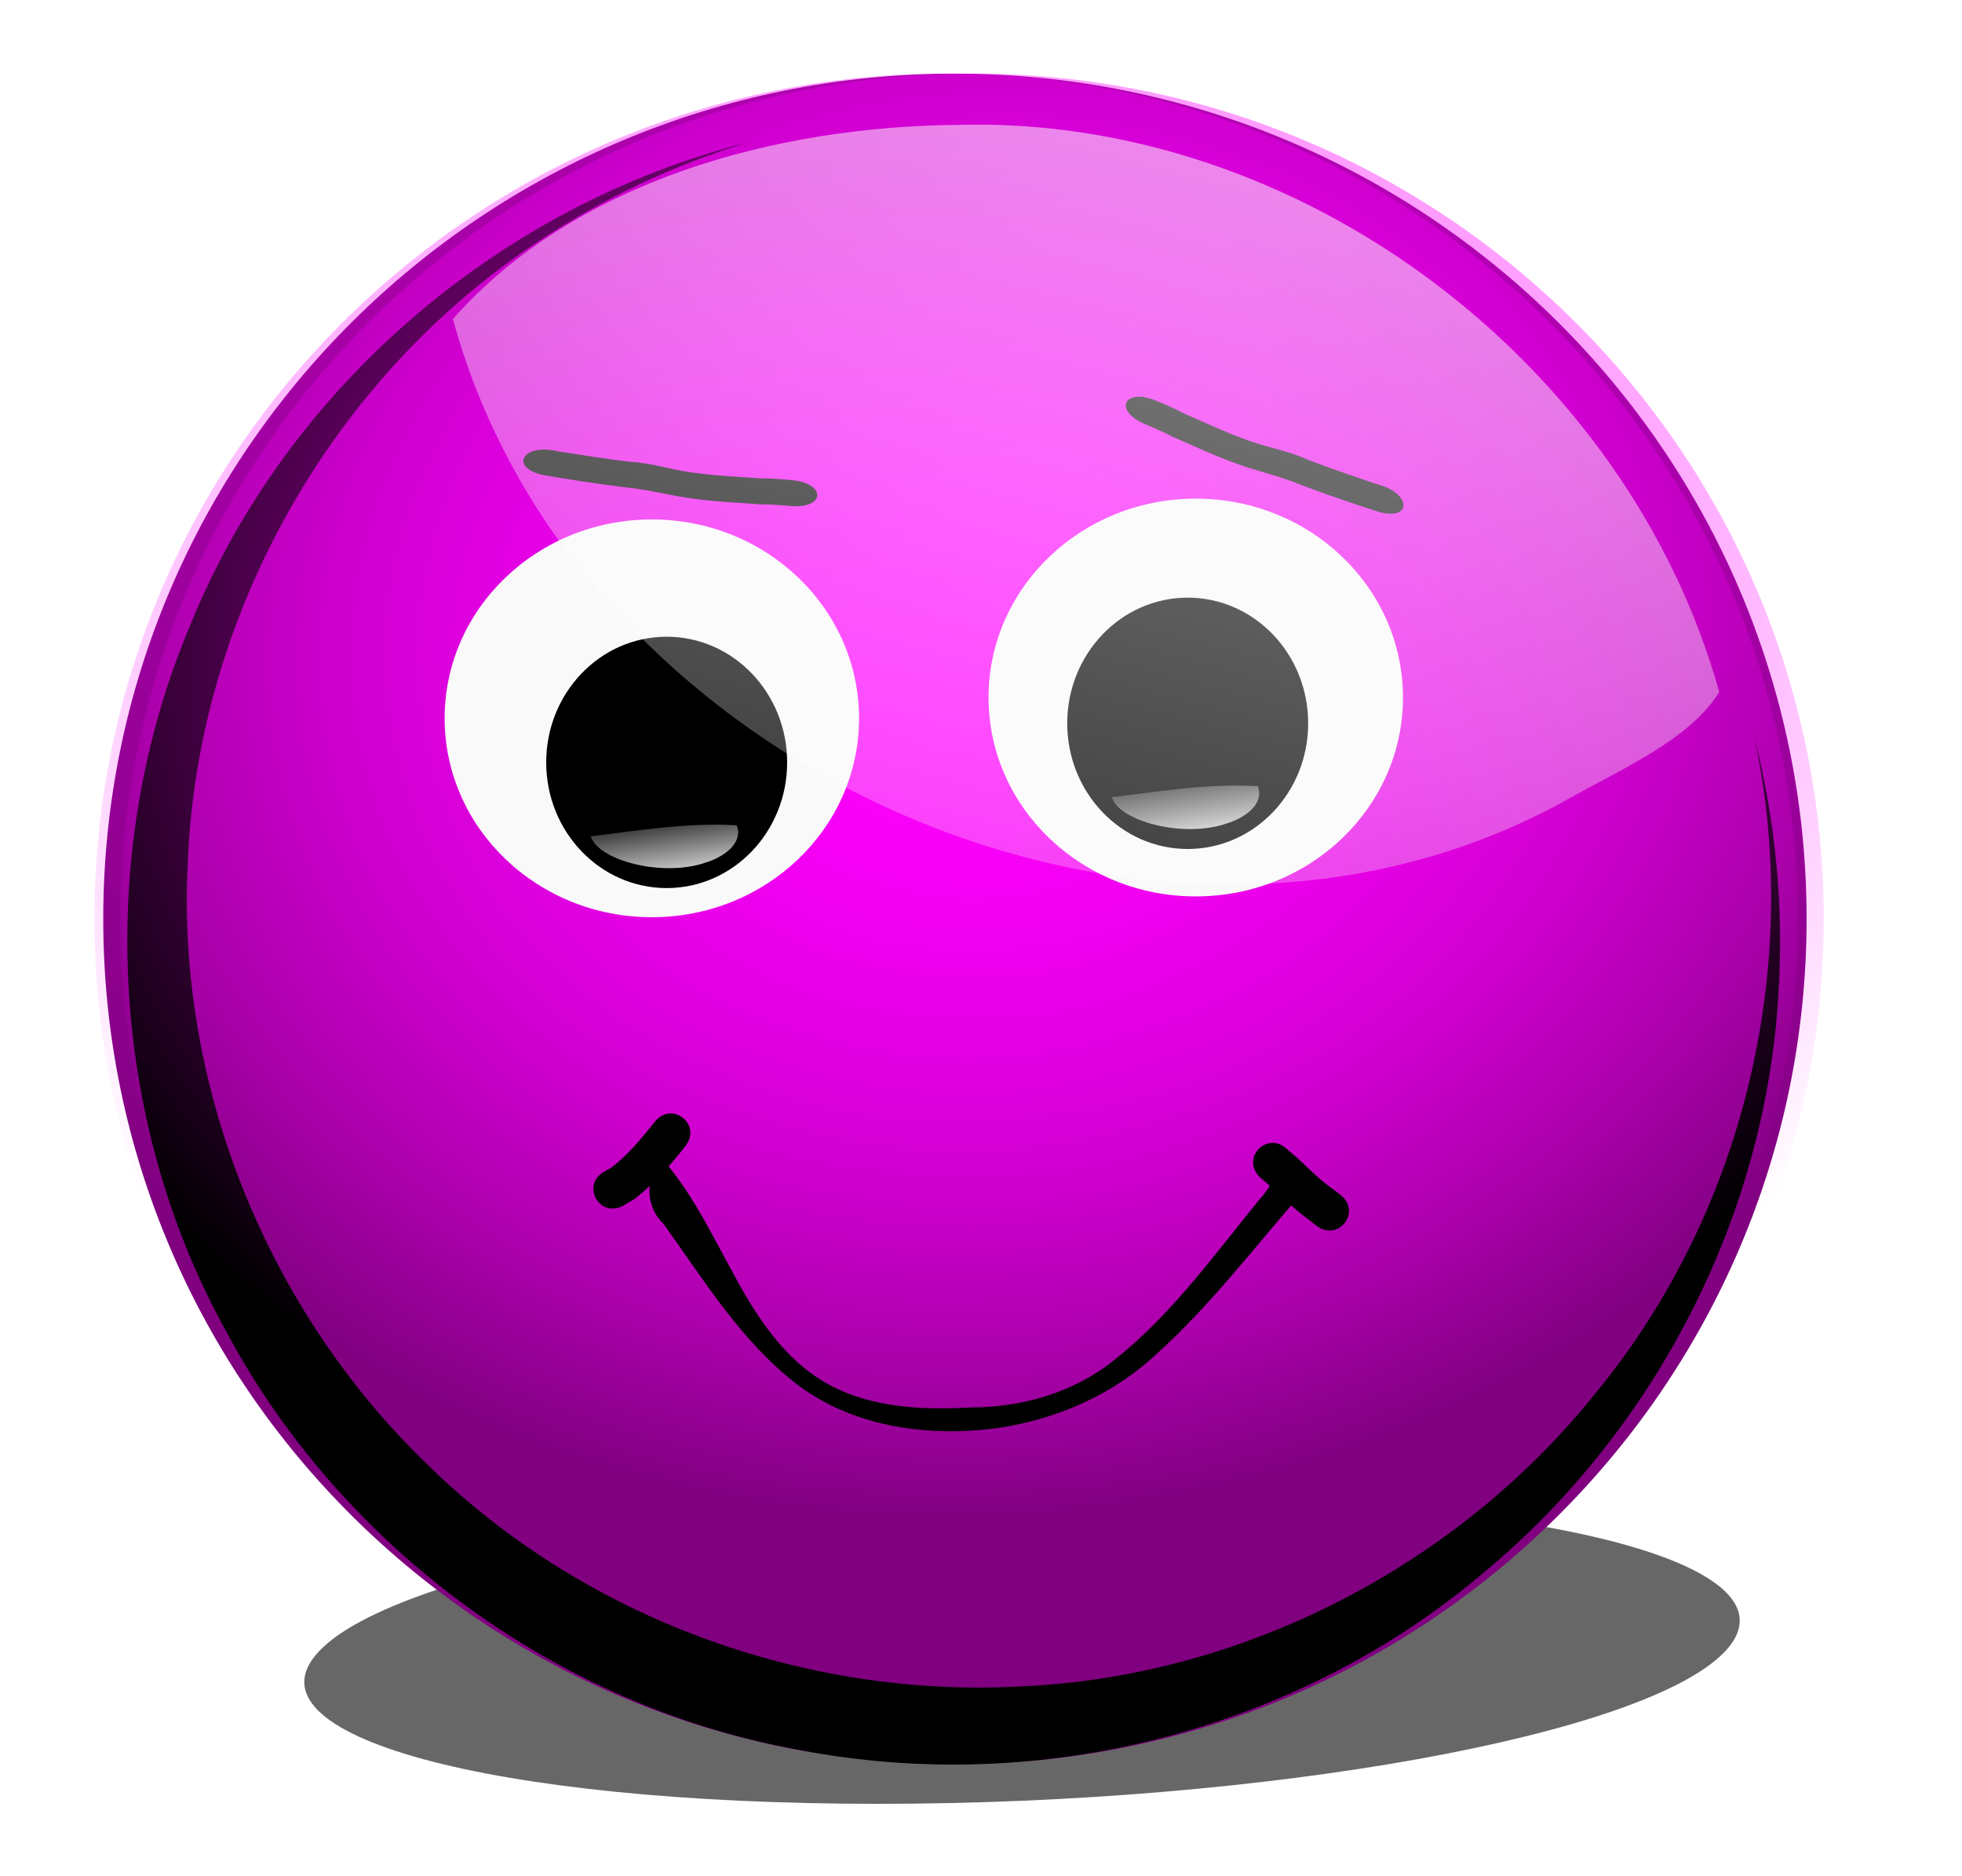<svg xmlns="http://www.w3.org/2000/svg" xmlns:xlink="http://www.w3.org/1999/xlink" viewBox="0 0 740.76 708.39"><defs><linearGradient id="a"><stop offset="0" stop-color="#f0f"/><stop offset="1" stop-color="#f0f" stop-opacity="0"/></linearGradient><linearGradient id="g" y2="128.89" xlink:href="#b" gradientUnits="userSpaceOnUse" x2="151.48" gradientTransform="matrix(-.856 .231 -.472 -.419 -144.94 -439.6)" y1="101" x1="157.19"/><linearGradient id="b"><stop offset="0" stop-color="#fff"/><stop offset="1" stop-color="#fff" stop-opacity="0"/></linearGradient><linearGradient id="h" y2="128.89" xlink:href="#b" gradientUnits="userSpaceOnUse" x2="151.48" gradientTransform="matrix(-.856 .231 -.472 -.419 -61.12 -445.9)" y1="101" x1="157.19"/><linearGradient id="i" y2="205.58" xlink:href="#b" gradientUnits="userSpaceOnUse" x2="178.74" gradientTransform="translate(-578.81 -691.29) scale(1.718)" y1="-35.273" x1="240.85"/><radialGradient id="d" xlink:href="#a" gradientUnits="userSpaceOnUse" cy="1027.7" cx="-297.84" gradientTransform="matrix(.661 -.085 .072 .563 -151.74 -1090.9)" r="251.32"/><radialGradient id="f" xlink:href="#a" gradientUnits="userSpaceOnUse" cy="1027.7" cx="-297.84" gradientTransform="matrix(.661 -.085 .072 .563 -155.89 -1090.9)" r="251.32"/><filter id="c" height="1.271" width="1.234" color-interpolation-filters="sRGB" y="-.135" x="-.117"><feGaussianBlur stdDeviation="9.732"/></filter><filter id="e" color-interpolation-filters="sRGB"><feGaussianBlur stdDeviation="10.016"/></filter></defs><path d="M259.87 144.73c0 47.607-38.877 86.2-86.833 86.2-47.957 0-86.833-38.593-86.833-86.2s38.877-86.2 86.833-86.2c47.957 0 86.833 38.593 86.833 86.2z" transform="matrix(3.057 0 -.629 .668 -52.075 526.948)" opacity=".77" filter="url(#c)"/><path d="M682.082 347.035c0 176.292-143.964 319.202-321.549 319.202-177.588 0-321.549-142.913-321.549-319.202 0-176.292 143.964-319.202 321.549-319.202 177.588 0 321.549 142.912 321.549 319.202z" fill="purple"/><path d="M-142.24-441.05c0 75.117-61.342 136.01-137.01 136.01-75.669 0-137.01-60.894-137.01-136.01 0-75.117 61.342-136.01 137.01-136.01 75.669 0 137.01 60.894 137.01 136.01z" fill="url(#d)" transform="translate(1022.382 1382.135) scale(2.347)"/><path d="M-328.41 233.72c.183.01.567-.176 0 0zc-73.616 18.458-137.46 72.67-166.19 143.09-28.376 66.802-24.561 146.75 11 210.25 34.527 63.934 98.89 110.76 170.41 123.56 71.41 13.761 148.29-5.562 203.95-52.582 50.759-41.847 83.795-105.02 87.805-170.82 1.755-25.83-.681-51.881-7.1-76.879 14.472 67.312-3.046 140.49-46.657 193.62-41.235 51.728-105.3 84.875-171.71 87.818-64.77 3.59-130.55-20.397-176.95-65.704-47.713-45.689-74.942-112.32-71.52-178.71 2.882-73.418 43.005-143.78 104.18-184.06 19.31-12.828 40.577-22.869 62.781-29.594z" transform="matrix(1.267 0 0 1.273 698.534 -243.774)" filter="url(#e)"/><path d="M-146.39-441.05c0 75.117-61.342 136.01-137.01 136.01-75.669 0-137.01-60.894-137.01-136.01 0-75.117 61.342-136.01 137.01-136.01 75.669 0 137.01 60.894 137.01 136.01z" fill="url(#f)" transform="translate(1022.382 1382.135) scale(2.347)"/><path d="M250.004 438.915c-6.88 5.753-6.007 17.31.364 23.075 15.315 21.297 29.274 44.342 50.313 60.62 18.3 14.089 42.24 18.942 64.942 17.725 26.248-1.322 52.41-11.269 71.573-29.513 20.367-18.402 36.903-40.496 55.005-60.991 1.874-3.511-.869-9.079-5.253-7.856-5.723.8-7.664 7.158-11.283 10.823-18.281 22.35-35.283 46.455-58.81 63.72-14.474 10.146-32.232 14.915-49.8 14.977-18.465 1.073-38.024.303-54.577-8.86-16.157-9.008-26.626-25.03-35.194-40.911-7.994-14.442-15.096-29.583-25.739-42.34-.41-.34-.99-.722-1.544-.454z"/><path d="M258.862 432.694c-5.707 7.344-11.962 14.343-19.288 20.094l-4.087 2.415c-9.05 5.17-16.362-7.628-7.312-12.8l2.41-1.297c6.387-4.768 11.496-11.095 16.485-17.257 6.254-8.338 18.046.506 11.792 8.845zM486.058 434.119c5.938 4.66 10.83 10.585 17.077 14.842l2.91 2.245c8.239 6.385-.79 18.036-9.03 11.652l-2.364-1.842c-6.834-4.91-12.576-11.076-19.016-16.474-7.37-7.37 3.053-17.794 10.423-10.424zM519.981 182.893c-8.648-3.035-17.41-5.852-25.98-9.17-8.083-3.774-16.762-4.856-24.863-8.191-7.375-2.684-14.4-6.043-21.585-9.14-3.543-1.892-7.265-3.474-11.012-5.046-12.263-5.08-16.339 3.806-4.075 8.887 3.629 1.472 7.118 3.112 10.583 4.864 7.593 3.246 15.022 6.805 22.809 9.639 8.33 3.122 16.713 4.84 24.992 8.241 9.93 3.763 20.008 7.224 30.057 10.453 12.58 3.126 11.654-7.412-.926-10.538zM210.378 170.407c9.068 1.338 18.134 2.921 27.262 3.972 8.912.42 17.097 3.5 25.82 4.318 7.777 1.056 15.56 1.351 23.36 1.953 4.016-.026 8.047.305 12.095.657 13.218 1.21 12.691 10.971-.528 9.762-3.897-.385-7.749-.558-11.63-.618-8.232-.66-16.464-.966-24.676-2.08-8.827-1.114-17.046-3.493-25.957-4.334-10.54-1.289-21.071-2.915-31.47-4.733-12.589-3.086-6.867-11.984 5.723-8.897z"/><path d="M324.344 271.277c0 41.479-35.028 75.108-78.236 75.108s-78.237-33.627-78.237-75.108c0-41.48 35.028-75.108 78.237-75.108s78.236 33.626 78.236 75.108z" fill="#f9f9f9"/><path d="M297.19 287.916c0 26.213-20.364 47.462-45.485 47.462s-45.485-21.25-45.485-47.462 20.364-47.461 45.485-47.461 45.485 21.25 45.485 47.461z"/><path d="M-322.26-450.05c4.08-1.239 6.146-3.811 5.15-6.049-7.957-.495-16.142.894-23.482 1.76 1.208 3.882 11.44 6.595 18.332 4.289z" fill="url(#g)" transform="translate(1022.382 1382.135) scale(2.347)"/><path d="M529.698 263.415c0 41.479-35.028 75.108-78.237 75.108s-78.236-33.627-78.236-75.108c0-41.48 35.028-75.108 78.236-75.108s78.237 33.626 78.237 75.108z" fill="#f9f9f9"/><path d="M493.907 273.154c0 26.213-20.364 47.462-45.485 47.462s-45.485-21.25-45.485-47.462 20.364-47.461 45.485-47.461 45.485 21.25 45.485 47.461z"/><path d="M-238.44-456.34c4.08-1.239 6.146-3.811 5.15-6.049-7.957-.495-16.142.894-23.482 1.76 1.208 3.882 11.44 6.595 18.332 4.289z" fill="url(#h)" transform="translate(1022.382 1382.135) scale(2.347)"/><path d="M-281.64-568.8c-29.155.286-61.471 8.954-81.108 31.241 19.603 72.439 113.06 114.29 179.39 77.243 8.37-4.752 19.58-9.53 24.316-17.231-14.77-52.906-67.401-92.822-122.6-91.254z" fill="url(#i)" transform="translate(1022.382 1382.135) scale(2.347)"/><path d="M-281.64-568.8c-29.155.286-61.471 8.954-81.108 31.241 19.603 72.439 113.06 114.29 179.39 77.243 8.37-4.752 19.58-9.53 24.316-17.231-14.77-52.906-67.401-92.822-122.6-91.254z" fill="url(#i)" transform="translate(1022.382 1382.135) scale(2.347)"/></svg>
